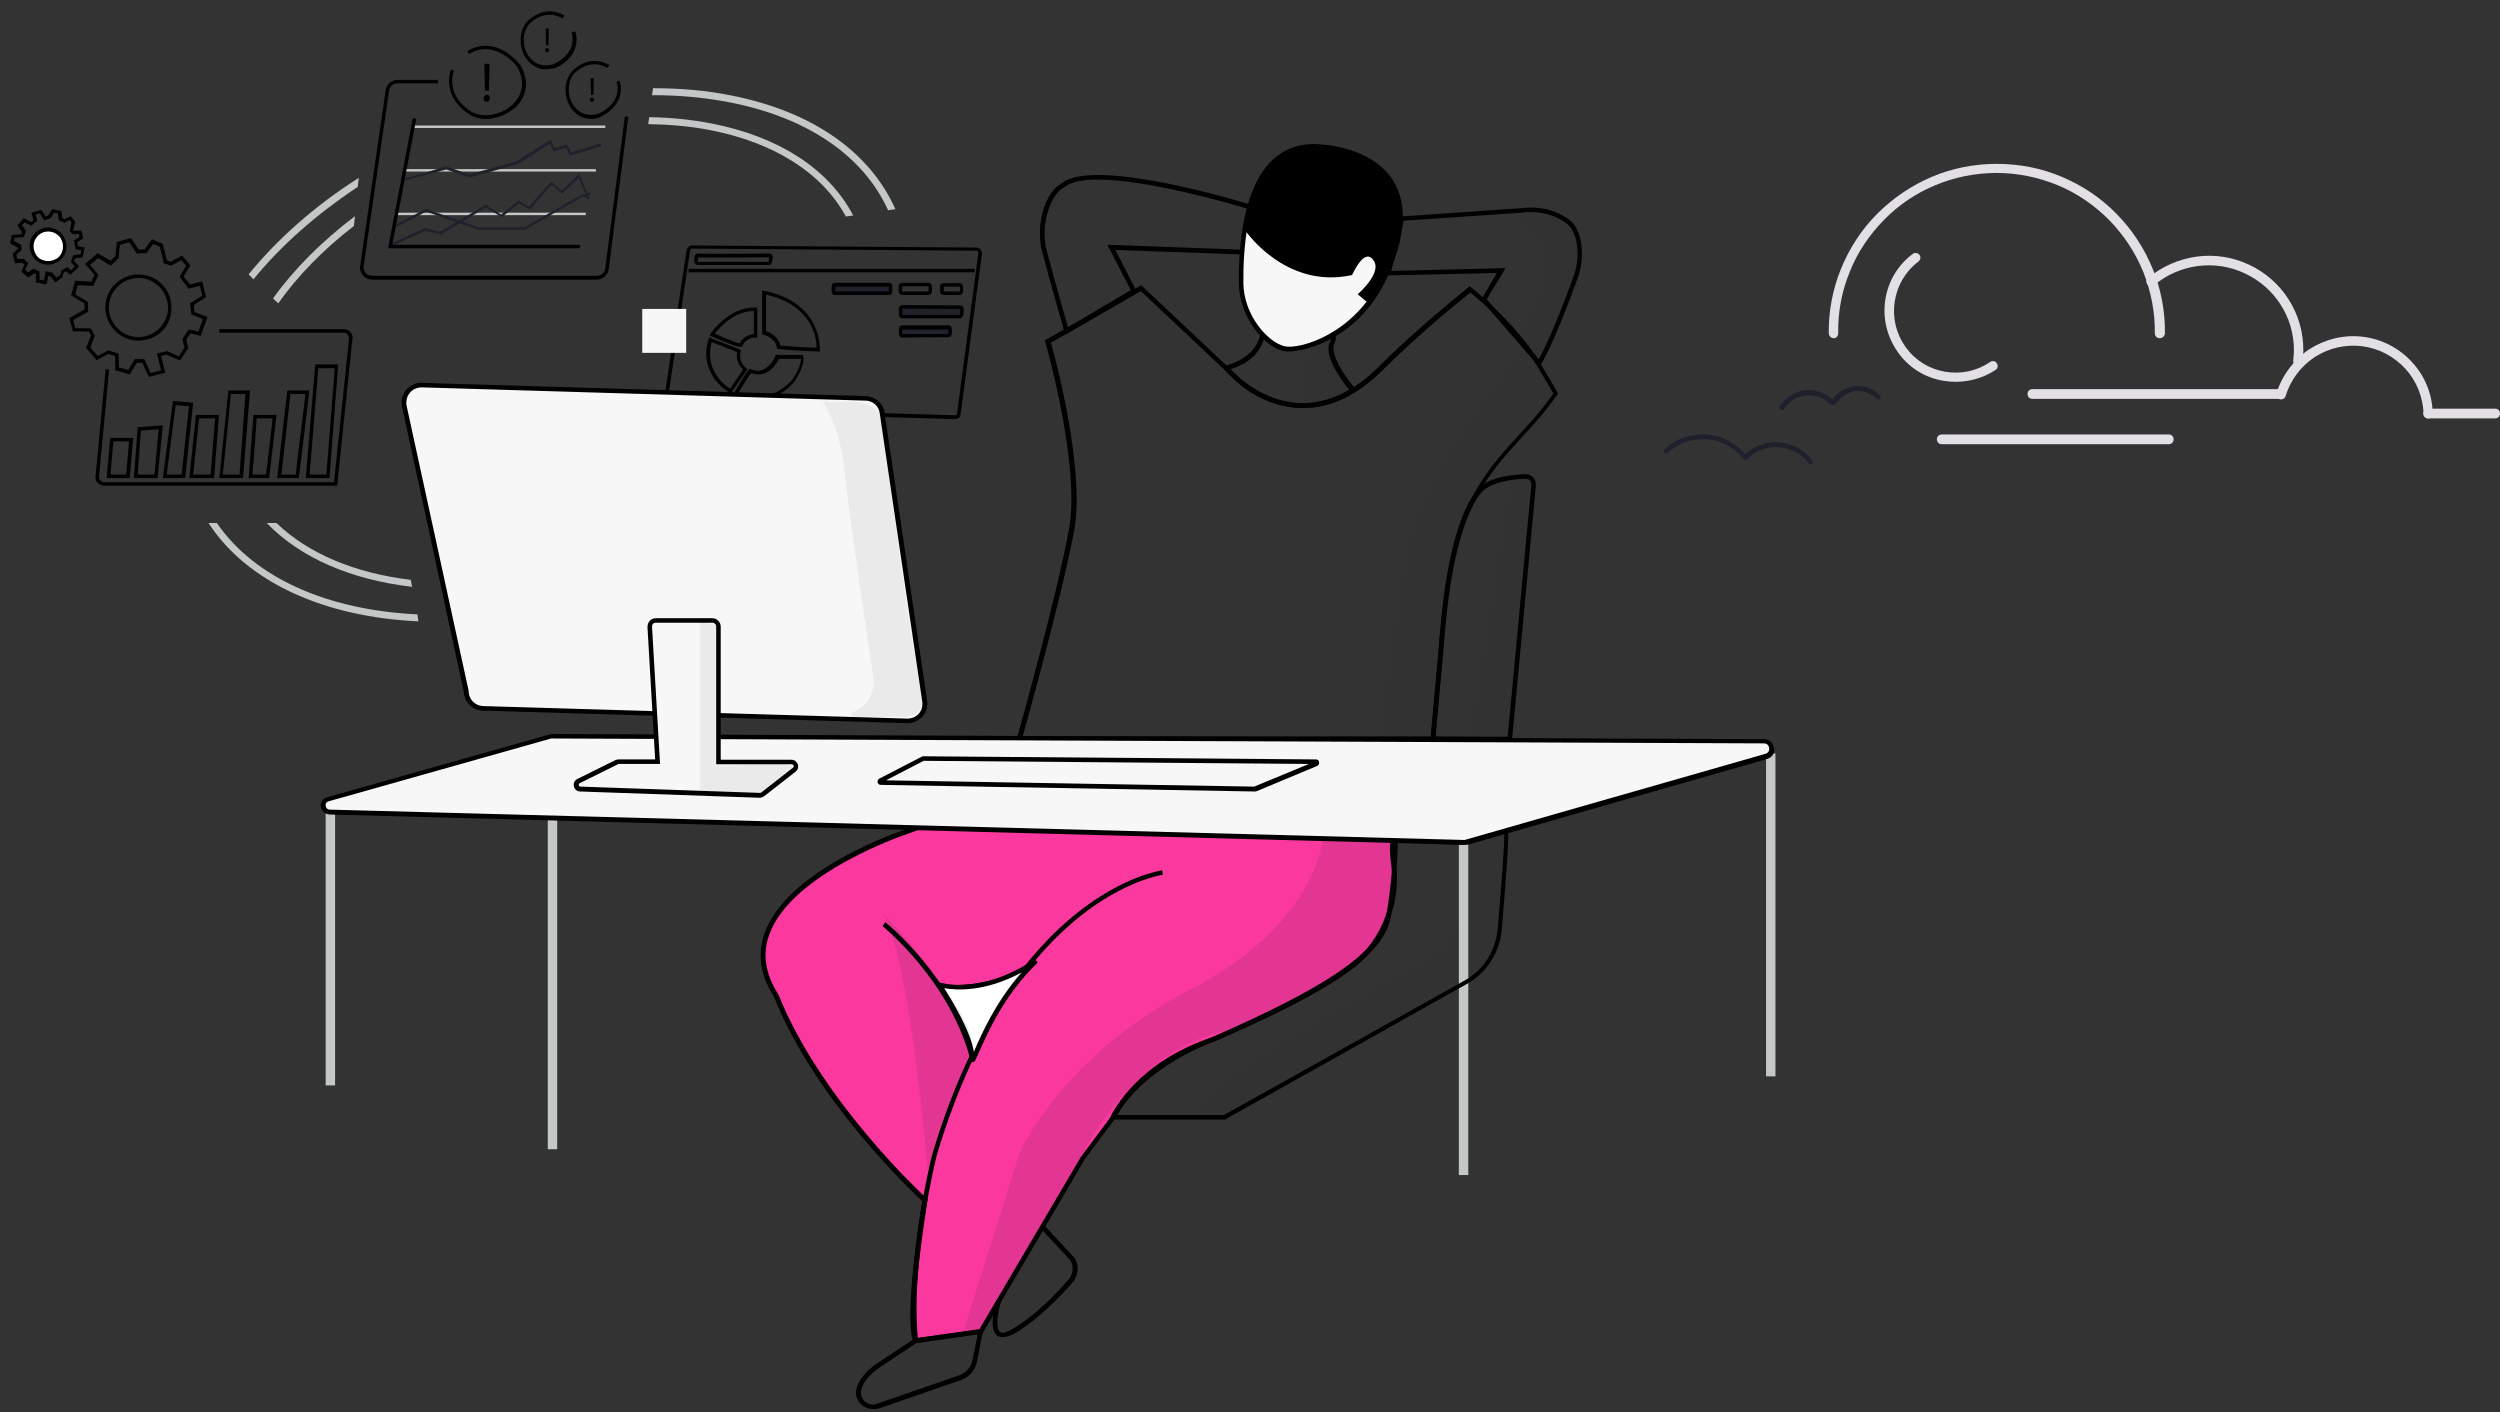 <?xml version="1.0" encoding="utf-8"?>
<!-- Generator: Adobe Illustrator 26.2.1, SVG Export Plug-In . SVG Version: 6.00 Build 0)  -->
<svg version="1.1" id="a" xmlns="http://www.w3.org/2000/svg" xmlns:xlink="http://www.w3.org/1999/xlink" x="0px" y="0px"
	 viewBox="0 0 717 405" style="enable-background:new 0 0 717 405;" xml:space="preserve">
<rect x="0" y="0" width="717" height="405" fill="#333333" stroke="none"/>
<style type="text/css">
	.st0{fill:#FA389E;}
	.st1{fill:#FFFFFF;}
	.st2{fill:#1F212B;}
	.st3{fill:none;}
	.st4{fill:#F7F7F7;}
	.st5{opacity:6.000000e-02;}
	.st6{fill:#C4C7C7;}
	.st7{opacity:0.11;}
	.st8{clip-path:url(#SVGID_00000104687764971926275290000015598506356353739910_);}
	.st9{fill:#1E202C;}
	.st10{fill:#E2E0E5;}
</style>
<g>
	<path class="st0" d="M260.1,238.5c0,0-56,18.3-37.7,46.9c12.5,31.5,42.8,58.9,42.8,58.9s-5.5,32.6-2.7,40.3l18.7-2.6l29.2-49.7
		l8.9-11.8c0,0,6.1-14.8,28.9-22.4c31-13.7,47.9-23.7,49.9-35.3s2-21.8,2-21.8L268,235.6L260.1,238.5L260.1,238.5z"/>
	<path d="M262.1,385.3l-0.2-0.5c-2.7-7.4,2-36.5,2.6-40.3c-3.1-2.9-30.9-29.2-42.6-58.8c-3.9-6-4.7-12.1-2.6-18.1
		c6.6-18.4,39.1-29.3,40.7-29.8l8-2.9h0.1l132.8,5.4v0.6c0,0.1,0,10.4-2,21.9c-2.1,12.3-20.1,22.4-50.3,35.8
		c-22.3,7.4-28.5,21.9-28.6,22l-0.1,0.1l-8.8,11.8l-29.3,49.9L262.1,385.3L262.1,385.3z M268.1,236.3l-7.7,2.8
		c-0.3,0.1-33.5,11.2-39.8,29c-2,5.5-1.1,11.2,2.5,16.9l0.1,0.1c12.3,30.9,42.3,58.4,42.6,58.6l0.3,0.2l-0.1,0.4
		c0,0.3-5.2,31.2-2.9,39.4l17.8-2.5l29.1-49.4l8.8-11.8c0.6-1.3,7.1-15.3,29.3-22.7c29-12.9,47.4-23.2,49.5-34.8
		c1.7-9.8,2-18.6,2-21L268.1,236.3L268.1,236.3z"/>
</g>
<g>
	<path d="M96.7,139.3H29.9c-0.7,0-1.4-0.3-1.9-0.8c-0.5-0.5-0.7-1.2-0.6-1.9l2.9-30.7l1,0.1l-2.9,30.7c0,0.4,0.1,0.8,0.4,1.1
		s0.7,0.5,1.1,0.5h65.9l4.3-41.2c0-0.4-0.1-0.8-0.4-1.2c-0.3-0.3-0.7-0.5-1.1-0.5H62.9v-1h35.7c0.7,0,1.4,0.3,1.9,0.8
		s0.7,1.2,0.6,1.9L96.7,139.3L96.7,139.3z"/>
	<path d="M37.2,137.1h-6.6l1-11.5h6.6L37.2,137.1z M31.7,136.1h4.5l0.8-9.5h-4.5L31.7,136.1z"/>
	<path d="M45.2,137.1h-6.8l1.1-14.6l7.2-0.5L45.2,137.1z M39.5,136.1h4.8l1.2-13l-5.1,0.4L39.5,136.1L39.5,136.1z"/>
	<path d="M53.1,137.1h-6.4l2.9-22.1l5.8,0.5L53.1,137.1L53.1,137.1z M47.8,136.1h4.3l2.1-19.6l-3.8-0.3L47.8,136.1L47.8,136.1z"/>
	<path d="M61.4,137.1h-7.1l1.9-18.1h6.6C62.8,119,61.4,137.1,61.4,137.1z M55.4,136.1h5l1.3-16.1h-4.6L55.4,136.1L55.4,136.1z"/>
	<path d="M69.7,137.1h-6.8l2.6-25.1h6.2L69.7,137.1z M63.9,136.1h4.8l1.7-23.1h-4.2C66.3,113,63.9,136.1,63.9,136.1z"/>
	<path d="M77.2,137.1h-5.9l1.4-18.1h6.6L77.2,137.1z M72.4,136.1h3.9l1.9-16.1h-4.6C73.7,120,72.4,136.1,72.4,136.1z"/>
	<path d="M85.7,137.1h-6.2l2.9-25.1h6.3C88.8,112,85.7,137.1,85.7,137.1z M80.7,136.1h4.1l2.8-23.1h-4.3L80.7,136.1z"/>
	<path d="M94.5,137.1h-6.8l2.7-32.6H97C97,104.5,94.5,137.1,94.5,137.1z M88.8,136.1h4.8l2.4-30.5h-4.7L88.8,136.1z"/>
	<g>
		<path d="M42.7,108.1l-1.9-4.1l-1.6,0.1l-2,3.3l-4.1-1.2l-0.1-4.1l-1.9-0.6l-3.4,1.8l-3-3.5l1.4-3.6l-0.6-1.1l-4.6-0.1l-1-3.8
			l4.4-2.5l-0.1-1.7l-3.8-2.3l1.2-4.2l4.6,0.3l0.9-2l-2.7-3.1l3.6-3.1l3.7,2.2l1.4-1.4l0.4-4l4.1-1.1l2.2,3.3l1.7-0.1l2.1-2.9
			l3.1,1.4l1.2,4.7l1,0.4l3.3-1.8l2.4,2.8l-1.9,3.2l1.8,2.3l3.5-0.9l1.1,4.5l-3.5,2.3l0.2,2l3.7,1.4l-1.9,5.4l-3-0.7l-1.2,1.8
			l0.6,2.4l-2.4,3.6l-3.9-1.7l-1.5,0.4l1.2,4.8L42.7,108.1L42.7,108.1z M41.4,103l1.8,4l3-0.8l-1.2-4.8l2.9-0.7l3.4,1.5l1.6-2.5
			l-0.6-2.4l1.8-2.8l2.8,0.6l1.3-3.6l-3.3-1.3L54.5,87l3.5-2.2L57.3,82l-3.2,0.8l-2.6-3.4l1.9-3.2L52,74.6l-3,1.6l-2-0.7l-1.2-4.8
			L43.9,70L42,72.6l-2.8,0.1l-2.1-3.2l-2.7,0.7L34,74l-2.2,2.2L28.1,74l-2.3,2l2.4,2.8L26.8,82l-4.5-0.2l-0.7,2.6l3.6,2.2l0.1,2.8
			L21,91.8l0.6,2.3l4.5,0.1l1.1,2.1l-1.3,3.4l2.1,2.4l3-1.6l3,0.9l0.1,4l2.7,0.7l1.8-3.1L41.4,103L41.4,103z"/>
		<path d="M39.7,97.7c-4.2,0-8.1-2.9-9.2-7.2l0,0c-1.3-5.1,1.8-10.2,6.9-11.5c5.1-1.3,10.2,1.8,11.5,6.9c0.6,2.5,0.2,5-1,7.2
			s-3.4,3.7-5.8,4.3C41.2,97.6,40.4,97.7,39.7,97.7L39.7,97.7z M31.5,90.3c1.2,4.5,5.8,7.3,10.3,6.1c2.2-0.6,4-1.9,5.2-3.9
			c1.2-1.9,1.5-4.2,0.9-6.4c-1.2-4.5-5.8-7.3-10.3-6.1C33.1,81.2,30.3,85.8,31.5,90.3C31.5,90.3,31.5,90.3,31.5,90.3z"/>
	</g>
	<g>
		<path d="M13.3,81.6l-3-0.6l0-2.4l-0.5-0.2l-1.7,1.2l-2-1.7l0.9-2l-0.6-0.5l-2.1,0.1l-0.7-2.7l1.5-1.4l0-0.4l-2.2-1.2l0.5-2.4
			l2.7-0.2l0.2-0.6l-1.3-2l1.8-2L9,63.7l0.6-0.5L9,61l2.9-0.8l1.2,1.9l0.7-0.3L15,60l2.6,0.5l0.3,2.1l0.6,0.3l1.7-0.9l1.4,1.6L21,66
			l0.2,0.2l2.1-0.1l0.6,2.2l-1.7,1.1l0.2,1.2l1.9,0.4l-0.6,2.8l-2.2,0.3l-0.3,0.7l1.5,1.6l-2.5,2.4l-1.3-1l-0.7,0.4l-0.3,1.3
			L15.9,81l-1.5-1.8l-0.5-0.1L13.3,81.6L13.3,81.6z M11.4,80.2l1.2,0.2l0.5-2.6l1.9,0.4l1.2,1.4l1.1-0.7l0.3-1.3l1.7-1l1.1,0.9
			l1.1-1.1l-1.2-1.3l0.7-1.9l2.1-0.3l0.2-1.1l-1.6-0.3L21.2,69l1.6-1.1l-0.2-0.8l-1.7,0.1l-0.9-0.9l0.5-2.6l-0.5-0.6l-1.5,0.8
			l-1.6-0.7l-0.3-2l-1.1-0.2l-1,1.6l-1.8,0.6l-1.3-2l-1.2,0.3l0.5,1.8l-1.7,1.4L7,63.8l-0.7,0.8l1.2,1.8L6.8,68l-2.6,0.2L4,69.1
			l2.1,1.1l0.1,1.5L4.7,73l0.3,1.3l1.7-0.1l1.4,1.3l-0.9,1.9l0.8,0.7l1.6-1l1.7,0.7L11.4,80.2L11.4,80.2z"/>
		<g>
			<circle class="st1" cx="13.8" cy="70.6" r="4.8"/>
			<path d="M13.8,75.9c-0.4,0-0.7,0-1.1-0.1c-1.4-0.3-2.6-1.1-3.3-2.3c-0.8-1.2-1.1-2.6-0.8-4c0.3-1.4,1.1-2.6,2.3-3.3
				c1.2-0.8,2.6-1.1,4-0.8c1.4,0.3,2.6,1.1,3.3,2.3s1,2.6,0.8,4c-0.3,1.4-1.1,2.6-2.3,3.3C15.8,75.6,14.8,75.9,13.8,75.9z
				 M13.8,66.4c-0.8,0-1.6,0.2-2.3,0.7c-0.9,0.6-1.6,1.6-1.8,2.7l0,0c-0.2,1.1,0,2.2,0.6,3.2s1.6,1.6,2.7,1.8c1.1,0.2,2.2,0,3.2-0.6
				c1-0.6,1.6-1.6,1.8-2.7c0.2-1.1,0-2.2-0.6-3.2c-0.6-0.9-1.6-1.6-2.7-1.8C14.3,66.4,14.1,66.4,13.8,66.4L13.8,66.4z"/>
		</g>
	</g>
</g>
<g>
	<path d="M274,120.2C274,120.2,273.9,120.2,274,120.2l-78-2.3c0,0-4.8-0.4-5.6-1.2c-0.2-0.2-0.2-0.4-0.2-0.5l6.7-44.3
		c0.1-0.8,0.8-1.5,1.6-1.5l81.5,0.6c0.5,0,0.9,0.2,1.2,0.6s0.5,0.8,0.4,1.3l0,0l-6.1,45.9C275.5,119.6,274.8,120.2,274,120.2
		L274,120.2z M191.3,116c0.8,0.4,3.9,0.8,4.7,0.8l77.9,2.3c0.3,0,0.6-0.2,0.6-0.6l6.1-45.9c0-0.2,0-0.4-0.1-0.5s-0.3-0.2-0.5-0.2
		l-81.5-0.6l0,0c-0.3,0-0.6,0.3-0.6,0.6L191.3,116L191.3,116z"/>
	<rect x="197.5" y="77.1" width="82" height="1"/>
	<path d="M220.4,76h-20.2c-0.3,0-0.6-0.1-0.8-0.4c-0.2-0.2-0.3-0.6-0.3-0.9l0.1-1.1c0.1-0.6,0.6-1,1.2-0.9c3.1,0.2,18,0,20.2,0
		c0.3,0,0.6,0.1,0.8,0.4c0.2,0.2,0.3,0.6,0.2,0.8l-0.2,1.3C221.3,75.7,220.9,76,220.4,76L220.4,76z M200.3,73.8
		C200.3,73.8,200.2,73.8,200.3,73.8L200.3,73.8l-0.2,1.2l0.1,0.1h20.2l0.2-1.3C218.4,73.8,203.4,74,200.3,73.8L200.3,73.8
		L200.3,73.8z"/>
	<g>
		<path class="st2" d="M239.6,81.7h15.4c0.3,0,0.5,0.2,0.5,0.5v1.5c0,0.3-0.2,0.5-0.5,0.5h-15.4c-0.3,0-0.5-0.2-0.5-0.5v-1.5
			C239.1,81.9,239.3,81.7,239.6,81.7z"/>
		<path d="M254.9,84.6h-15.4c-0.6,0-1-0.4-1-1v-1.5c0-0.6,0.4-1,1-1h15.4c0.6,0,1,0.4,1,1v1.5C255.9,84.2,255.5,84.6,254.9,84.6z
			 M239.6,82.2v1.4l15.3,0l0-1.4L239.6,82.2L239.6,82.2z"/>
	</g>
	<path d="M266.2,84.6h-7.4c-0.6,0-1.1-0.5-1.1-1.1v-1.3c0-0.6,0.5-1.1,1.1-1.1h7.4c0.6,0,1.1,0.5,1.1,1.1v1.3
		C267.3,84.1,266.8,84.6,266.2,84.6z M258.8,82.2C258.8,82.2,258.8,82.2,258.8,82.2l-0.1,1.3c0,0,0,0.1,0.1,0.1h7.4
		c0,0,0.1,0,0.1-0.1v-1.3c0,0,0-0.1-0.1-0.1H258.8z"/>
	<path d="M275.2,84.6h-4.6c-0.5,0-1-0.4-1-1v-1.4c0-0.6,0.5-1,1-1h4.6c0.5,0,1,0.4,1,1v1.4C276.2,84.1,275.8,84.6,275.2,84.6z
		 M270.7,82.2v1.4l4.6,0l0-1.4L270.7,82.2L270.7,82.2z"/>
	<g>
		<path class="st2" d="M258.3,88.5v1.8c0,0.3,0.2,0.5,0.5,0.5h16.4c0.3,0,0.6-0.2,0.6-0.6l0.1-1.6c0-0.3-0.2-0.5-0.5-0.5L258.8,88
			C258.5,88,258.3,88.2,258.3,88.5L258.3,88.5z"/>
		<path d="M275.2,91.3h-16.4c-0.6,0-1-0.5-1-1v-1.8c0-0.3,0.1-0.5,0.3-0.7s0.4-0.3,0.7-0.3l16.6,0.1c0.3,0,0.5,0.1,0.7,0.3
			s0.3,0.5,0.3,0.8l-0.1,1.6C276.2,90.8,275.7,91.3,275.2,91.3L275.2,91.3z M258.8,88.5L258.8,88.5v1.8h16.4c0,0,0.1,0,0.1-0.1
			l0.1-1.6L258.8,88.5L258.8,88.5z"/>
	</g>
	<g>
		<path class="st2" d="M258.3,94.5v1.3c0,0.3,0.2,0.5,0.5,0.5l13.2,0c0.3,0,0.5-0.2,0.5-0.5v-1.3c0-0.3-0.2-0.5-0.5-0.5h-13.2
			C258.5,93.9,258.3,94.2,258.3,94.5L258.3,94.5z"/>
		<path d="M258.8,96.8c-0.6,0-1-0.5-1-1.1v-1.3c0-0.3,0.1-0.6,0.3-0.8c0.2-0.2,0.5-0.3,0.8-0.3H272c0.6,0,1,0.5,1,1v1.3
			c0,0.3-0.1,0.6-0.3,0.8s-0.5,0.3-0.8,0.3L258.8,96.8z M258.8,94.5L258.8,94.5l0,1.3H272l0-1.3L258.8,94.5z"/>
	</g>
	<path d="M212.3,99.5c-0.6,0-2.5-0.5-8.3-3.1l-0.5-0.2l0.3-0.5c0.2-0.3,5.2-7.7,12.9-7.5l0.5,0v8.6l-0.5,0c-0.1,0-2.6-0.1-3.7,2.3
		c0,0.1-0.1,0.3-0.2,0.3C212.6,99.4,212.6,99.5,212.3,99.5z M205,95.7c3,1.3,6.2,2.6,7.1,2.8c1.1-2.1,3.1-2.6,4.1-2.7v-6.6
		C210.4,89.2,206.2,94.1,205,95.7L205,95.7z"/>
	<path d="M216.7,114.8c-3.5,0-5.9-1.2-6-1.3l-0.5-0.2l0.3-0.5c0.3-0.6,3.3-5.8,4.3-6.8l0.2-0.2l0.3,0.1c1.3,0.5,2.5,0.6,3.6,0.1
		c2.3-1,3.5-3.8,3.5-3.9l0.1-0.3h7.8l0.1,0.4c0,0.1,0.7,2.5-2.7,7.4l-0.1,0.1C224,113.8,219.9,114.8,216.7,114.8L216.7,114.8z
		 M211.7,112.9c1.9,0.8,8.9,3,15.4-3.8c2.3-3.3,2.6-5.4,2.6-6.2h-6.3c-0.4,0.8-1.7,3.2-3.9,4.1c-1.3,0.5-2.6,0.5-4,0
		C214.5,108.1,212.6,111.2,211.7,112.9L211.7,112.9z"/>
	<path d="M209.6,112.8l-0.4-0.2c-0.1-0.1-9.1-5.1-6-15.3l0.2-0.5l0.5,0.2c3.8,1.5,8.2,3.2,8.2,3.2l0.4,0.2l-0.1,0.5
		c0,0.1-0.8,2.7,1.6,4.7l0.4,0.3L209.6,112.8L209.6,112.8z M204.1,98.1c-2.1,8,3.6,12.3,5.3,13.4l3.7-5.5c-2-1.9-1.9-4.1-1.7-5
		C210.2,100.5,207,99.2,204.1,98.1L204.1,98.1z"/>
	<path d="M235.2,100.8l-0.5,0c-0.1,0-7-0.2-11.4-0.7l-0.4,0l-0.1-0.4c-0.4-2.9-3.8-3.7-3.8-3.7l-0.4-0.1V83.3l0.6,0.1
		c16.7,3.4,15.9,16.7,15.9,16.9L235.2,100.8L235.2,100.8z M223.8,99.1c3.6,0.4,8.8,0.6,10.4,0.6c0-2.3-0.9-12.1-14.5-15.2V95
		C220.7,95.3,223.2,96.4,223.8,99.1L223.8,99.1z"/>
	<path class="st3" d="M228,103.4c0,0-1.1,6.5-7.6,8.2"/>
	<path class="st3" d="M218.7,112c0,0-3.4,0-4-0.6"/>
	<path class="st3" d="M208,94.4c0,0,1.4-2,3.2-2.3"/>
	<path class="st3" d="M212.2,91.2c0.2,0.2,2.6-1,3.1-0.8"/>
</g>
<path class="st4" d="M237.5,113.9c0,0,5.1,6.9,6.5,20.4s8.4,60.3,8.4,60.3s1.5,7.4-5.2,10.5s10.9,1.6,10.9,1.6s9.7,2.3,6.6-9.3
	s-11.1-77-11.1-77s0.8-6.6-10.5-6.5S237.5,113.9,237.5,113.9L237.5,113.9z"/>
<g class="st5">
	<path class="st2" d="M438.4,98.4c0,0-28.2,32.4-33.2,53.5c-6.1,25.8-9.5,59.6-9.5,59.6l16.9-1.4c0,0-1.9-55.1,15.8-76.2l17.7-21.1
		L438.4,98.4L438.4,98.4z"/>
</g>
<path d="M411.6,212.5H291.5l0.2-0.9c0.1-0.4,11.3-40,14.9-59.9c3.3-18.3-6.7-53.2-6.8-53.6l-0.1-0.5l27.6-15.8l27.5,25.9
	c0.1,0.1,7.7,7.8,18.7,7.9c0,0,0.1,0,0.1,0c7.5,0,14.9-3.5,21.9-10.5c11.9-11.9,25.5-22.5,25.6-22.7l0.4-0.3l0.4,0.3
	c0.1,0.1,12.5,9.8,19.8,21.7c3.3,5.4,4.9,8.4,4.9,8.4l0.2,0.4l-0.2,0.3c-3.4,4.9-6.9,8.7-10.3,12.4c-10.8,11.8-20.1,22-22.5,60.7
	L411.6,212.5L411.6,212.5z M293.3,211.2h117.1l2.3-24.8c2.4-39.1,11.8-49.5,22.8-61.5c3.3-3.6,6.7-7.3,10-12c-0.5-0.9-2.1-3.7-4.7-8
	c-6.4-10.5-16.9-19.2-19.1-21c-2.4,1.9-14.4,11.5-25.1,22.2c-7.2,7.2-14.9,10.9-22.8,10.9c-0.1,0-0.1,0-0.2,0
	c-11.5-0.1-19.3-7.9-19.6-8.3l-26.8-25.2l-25.8,14.8c1.3,4.6,9.8,36.1,6.7,53.7C304.7,170.3,295,205.2,293.3,211.2L293.3,211.2z"/>
<path d="M305.5,96l-0.2-0.8c0-0.1-3.5-12-6.7-24.1c-1.7-10.1,3-16.7,4.9-17.9c0.4-0.2,0.8-0.5,1.2-0.8c9.8-7.3,52.5,5.8,54.3,6.4
	l0.6,0.2L357,73l-37.1-1.3l6.2,12.1L305.5,96L305.5,96z M314.9,51.5c-4.1,0-7.5,0.6-9.4,2c-0.5,0.3-0.9,0.6-1.3,0.9
	c-1.4,0.9-5.8,7-4.3,16.4c2.7,10.2,5.6,20.2,6.4,23.1l18-10.7l-6.7-13l38.2,1.4l2.1-11.7C353.9,58.7,329.5,51.5,314.9,51.5
	L314.9,51.5z"/>
<g class="st5">
	<path class="st2" d="M433.3,137.2L422,208.5c0,0,2.9,56.6-8.7,64c-11.5,7.5-70.2,37.6-72.1,48c5,0.8,13.3-1.9,13.3-1.9l65.9-36.8
		c0,0,11.1-4.6,10.5-23.9c-0.6-26.8,9-120.7,9-120.7L433.3,137.2L433.3,137.2z"/>
</g>
<path d="M441.5,105.3L424.8,86l4.5-7.7l-32.1,0.7l4.4-16.9l34.7-2.4c2.2-0.3,4.3-0.2,6.2,0.1c2.8,0.5,5.3,1.6,7.5,3.2
	c3.7,2.6,4.8,10.3,2.5,16.7c-7.5,20.6-10.5,24.7-10.6,24.8L441.5,105.3L441.5,105.3z M426.4,85.8l14.9,17.2c1.1-1.9,4.2-7.9,10-23.7
	c2.1-5.8,1.2-12.9-2-15.2c-2-1.5-4.4-2.5-7-3c-1.8-0.3-3.8-0.4-5.9-0.1l-33.8,2.3L399,77.7l32.8-0.8L426.4,85.8L426.4,85.8z"/>
<path d="M373.6,117c-6.6,0-14.7-2.5-22.4-10.9l-0.2-0.3l0.1-0.4c0.1-0.4,0.4-0.5,1-0.7c5.5-1.7,8.8-4.9,9.5-9.5l0.2-1.3l0.9,0.9
	c0.3,0.3,7.2,6.8,19.4,0.5l0.4-0.2l0.3,0.2c0.5,0.3,0.3,1.6,0.3,2.1c0,0.2-0.1,0.4-0.2,0.6c-0.5,1.1-1.9,3.9,5.5,13.2
	c0.2,0.2,0.3,0.6-0.3,1.2C386.4,114.1,380.8,117,373.6,117L373.6,117z M352.9,105.9c6.2,6.5,13.2,9.8,20.6,9.8
	c6.9,0,12-2.9,13.4-3.9c-7.5-9.6-6-12.8-5.3-14.1c0-0.1,0.1-0.2,0.1-0.2c0-0.1,0-0.2,0-0.3c-10,4.8-16.8,1.2-19.1-0.5
	C361.6,101,358.3,104.2,352.9,105.9L352.9,105.9z"/>
<g>
	<path class="st4" d="M376.7,42c0,0,37.6,0,20.2,37.6c-8.1,17.6-24.8,21.4-28.7,20.5c-5.4-1.3-12.2-9.6-12.3-18.8
		C355.8,66.9,358.2,42,376.7,42z"/>
	<path d="M369.5,100.8c-0.6,0-1.1-0.1-1.4-0.1c-5.9-1.4-12.7-10.2-12.8-19.4c-0.1-11.6,1.4-27.1,9.2-35c3.3-3.3,7.4-5,12.3-5
		c0.6,0,16.1,0.1,22.7,10.4c4.3,6.8,3.7,16.2-1.8,28.2C389.8,96.7,375,100.8,369.5,100.8L369.5,100.8z M376.7,42.6
		c-4.5,0-8.3,1.5-11.3,4.6c-7.9,8-8.9,24.8-8.8,34c0.1,9.3,7.1,17,11.8,18.1c4,1,20.1-3.2,28-20.1c5.3-11.5,5.9-20.5,1.9-26.9
		C392.1,42.8,376.9,42.6,376.7,42.6L376.7,42.6L376.7,42.6z"/>
</g>
<rect x="93.4" y="231.1" class="st6" width="2.7" height="80.2"/>
<rect x="157.1" y="231" class="st6" width="2.7" height="98.6"/>
<rect x="418.4" y="241.3" class="st6" width="2.7" height="95.7"/>
<rect x="506.5" y="216.1" class="st6" width="2.7" height="92.6"/>
<path d="M433.6,212.7l-23.4-0.1l2.1-23.1c0.1-1,0.2-2.2,0.3-3.6c0.9-11,2.7-33.9,10.6-44.9c2.9-4.1,10.2-4.9,14.3-5
	c0.9,0,1.6,0.3,2.2,0.9s0.8,1.4,0.8,2.2L433.6,212.7L433.6,212.7z M411.7,211.2l20.7,0.1l6.8-72.3c0-0.4-0.1-0.9-0.4-1.2
	c-0.3-0.3-0.7-0.5-1.2-0.5c-3.1,0.1-10.5,0.7-13.2,4.5c-7.7,10.7-9.5,33.4-10.4,44.2c-0.1,1.4-0.2,2.6-0.3,3.6L411.7,211.2
	L411.7,211.2z"/>
<path d="M351.3,321.1h-33.1l0.4-1c0.2-0.5,5.8-12.7,26-21.3c11.4-4.9,28.7-12.3,41.1-20.9c9.7-6.7,14.8-18.2,13.3-29.9
	c-0.7-5.5-0.3-6.8,0.2-7.4c0.2-0.2,0.5-0.4,0.8-0.4l19.6,0.7l12.8-3.6l0.1,0.7c0.3,1.5-0.3,11.2-1.8,28.7c-0.6,6.5-4.3,12.3-10,15.5
	L351.3,321.1L351.3,321.1z M320.4,319.8H351l69.1-38.6c5.3-3,8.8-8.4,9.4-14.5c1.3-14.9,2-24.7,1.9-27.6l-11.5,3.2l-19.6-0.7
	c-0.1,0.3-0.4,1.5,0.1,6.2c1.5,12.2-3.8,24.1-13.9,31.1c-12.5,8.7-29.8,16.1-41.3,21C328.6,307.2,322.1,316.7,320.4,319.8
	L320.4,319.8z"/>
<path d="M261.9,384.6c-2.3-22.7,5.4-53.4,5.5-53.6c11.6-39,28.9-59.1,41.3-69c13.5-10.8,24.2-12.3,24.6-12.4l0.2,1.3
	c-0.1,0-10.8,1.5-24,12.1c-12.2,9.8-29.3,29.6-40.8,68.2c-0.1,0.3-7.7,30.7-5.4,53.2L261.9,384.6z"/>
<path d="M278.2,303.5c-6-22.5-24.9-37.7-25.1-37.9l0.8-1.1c0.2,0.1,19.5,15.6,25.6,38.6L278.2,303.5z"/>
<g>
	<path d="M387.6,78.7c0,0,3.4-8.1,6.4-4.4s-4.2,10.1-4.2,10.1l3.1,2.6c0,0,16.7-26.3,3-38.5c-7.1-6.3-19.8-8.7-28.4-3.4
		s-10.2,21-10.2,21S368.6,82.8,387.6,78.7L387.6,78.7z"/>
	<path d="M393,87.4l-3.6-3l0.2-0.2c0.1-0.1,7.1-6.2,4.2-9.7c-0.5-0.7-1.1-1-1.7-0.9c-2.2,0.3-4.2,5.2-4.3,5.2l0,0.1l-0.1,0
		c-18.9,4.1-30.3-12.5-30.4-12.6l0-0.1v-0.1c0-0.2,1.5-15.8,10.3-21.2c9.1-5.6,21.9-2.6,28.6,3.4c13.7,12.2-2.8,38.5-3,38.8
		L393,87.4L393,87.4z M390.2,84.4l2.7,2.3c1.6-2.7,15.5-26.6,2.9-37.9c-6.6-5.9-19.2-8.8-28-3.4c-8.2,5.1-9.9,19.4-10,20.7
		c0.8,1.2,11.9,16.1,29.7,12.4c0.4-0.8,2.3-5.1,4.6-5.4c0.8-0.1,1.5,0.2,2.2,1.1C397.1,77.7,391.4,83.2,390.2,84.4L390.2,84.4z"/>
</g>
<g>
	<path class="st4" d="M116,116.4l17.7,81.8l0,0c0,2.7,2.1,4.9,4.8,4.9l121.6,3.6c3.1,0.1,5.5-2.6,5-5.7l-12.2-82.7
		c-0.4-2.4-2.4-4.2-4.8-4.2l-127.2-3.8C117.7,110.3,115.3,113.3,116,116.4L116,116.4z"/>
	<path d="M260.3,207.4c-0.1,0-0.1,0-0.2,0l-121.6-3.6c-3-0.1-5.4-2.5-5.5-5.5l-17.7-81.7c-0.4-1.7,0.1-3.4,1.2-4.8
		c1.1-1.3,2.7-2.1,4.5-2l127.3,3.8c2.7,0.1,5,2.1,5.4,4.8l12.2,82.6c0.2,1.6-0.2,3.3-1.4,4.6C263.4,206.7,261.9,207.4,260.3,207.4
		L260.3,207.4z M116.6,116.3l17.8,81.8v0.1c0,2.3,1.8,4.2,4.1,4.3l121.7,3.6c1.3,0,2.5-0.5,3.3-1.4c0.8-0.9,1.2-2.2,1-3.5
		l-12.2-82.7c-0.3-2.1-2-3.6-4.1-3.6l-127.2-3.8c-1.3,0-2.6,0.5-3.4,1.5C116.7,113.6,116.4,115,116.6,116.3L116.6,116.3L116.6,116.3
		z"/>
</g>
<g>
	<path class="st4" d="M94.2,229.1l63.8-18c0.2,0,0.3-0.1,0.5-0.1l347.4,1.5c2.6,0,3.1,3.6,0.6,4.3l-85.9,24.6
		c-0.2,0.1-0.5,0.1-0.7,0.1l-325.3-8.7C92.3,232.8,92,229.6,94.2,229.1L94.2,229.1z"/>
	<path d="M419.9,242.3c0,0-0.1,0-0.1,0l-325.3-8.7c-1.3-0.1-2.3-1-2.5-2.3c-0.1-1.3,0.7-2.4,2-2.7l63.8-18c0.2-0.1,0.5-0.1,0.7-0.1
		l347.4,1.5c1.5,0,2.6,1,2.9,2.5s-0.6,2.8-2.1,3.2l-85.9,24.6C420.4,242.2,420.1,242.3,419.9,242.3L419.9,242.3z M158.4,211.8
		c-0.1,0-0.2,0-0.3,0l-63.8,18c-0.8,0.2-1,0.8-0.9,1.3s0.4,1.1,1.2,1.1l325.3,8.7c0.2,0,0.3,0,0.5-0.1l85.9-24.6
		c1-0.3,1.2-1.1,1.1-1.7s-0.5-1.3-1.5-1.3L158.4,211.8L158.4,211.8L158.4,211.8z"/>
</g>
<g>
	<path class="st4" d="M206,179.7v38.8h21c1.2,0,1.7,1.5,0.8,2.2l-9.1,7.1c-0.2,0.2-0.5,0.3-0.8,0.3l-51.4-1.8
		c-1.3-0.1-1.6-1.8-0.5-2.3l10.9-5.4c0.2-0.1,0.4-0.1,0.5-0.1h11.3l-2.3-38.7c-0.1-1,0.7-1.8,1.7-1.8h16.2
		C205.3,177.9,206,178.7,206,179.7L206,179.7z"/>
	<path d="M217.9,228.8C217.9,228.8,217.9,228.8,217.9,228.8l-51.5-1.8c-0.9,0-1.6-0.6-1.8-1.5s0.2-1.7,1-2.1l10.9-5.4
		c0.3-0.1,0.6-0.2,0.8-0.2h10.6l-2.2-37.9c0-0.7,0.2-1.3,0.6-1.8c0.4-0.5,1.1-0.8,1.8-0.8h16.2c1.3,0,2.4,1.1,2.4,2.4v38.2H227
		c0.8,0,1.5,0.5,1.8,1.3c0.3,0.8,0,1.6-0.6,2.1l-9.1,7.1C218.7,228.6,218.3,228.8,217.9,228.8L217.9,228.8z M177.4,219.1
		c-0.1,0-0.2,0-0.2,0.1l-10.9,5.4c-0.4,0.2-0.3,0.5-0.3,0.6s0.1,0.4,0.5,0.4l51.4,1.8c0.1,0,0.3,0,0.4-0.1l9.1-7.1
		c0.3-0.2,0.2-0.5,0.2-0.6c0-0.1-0.2-0.4-0.5-0.4h-21.7v-39.5c0-0.6-0.5-1.1-1.1-1.1h-16.2c-0.3,0-0.6,0.1-0.8,0.3s-0.3,0.5-0.3,0.8
		l2.3,39.4L177.4,219.1L177.4,219.1z"/>
</g>
<g>
	<path class="st4" d="M377.5,219.1l-17.5,7.3c0,0-0.1,0-0.1,0l-107.2-1.9c-0.3,0-0.4-0.4-0.1-0.5l12.2-6.3c0,0,0.1,0,0.1,0
		l112.5,0.9C377.7,218.5,377.7,218.9,377.5,219.1L377.5,219.1z"/>
	<path d="M359.8,227L359.8,227l-107.2-1.9c-0.4,0-0.8-0.3-0.9-0.7c-0.1-0.4,0.1-0.9,0.5-1.1l12.2-6.3c0.1-0.1,0.3-0.1,0.5-0.1
		l112.5,0.9c0.5,0,0.9,0.3,0.9,0.8c0.1,0.4-0.1,0.9-0.6,1.1l-17.5,7.3C360.1,227,359.9,227,359.8,227L359.8,227z M254.1,223.8
		l105.6,1.8l15.7-6.5l-110.5-0.9L254.1,223.8L254.1,223.8z M264.8,218.3L264.8,218.3z"/>
</g>
<path class="st3" d="M355.8,226.3v3.5c0,0.2-0.1,0.3-0.3,0.3h-2c-0.2,0-0.3-0.1-0.3-0.3v-3.4L355.8,226.3L355.8,226.3z"/>
<g class="st7">
	<path class="st2" d="M379.4,240.1c0,0-1.1,24.6-38.1,43.8c-37,19.1-48.9,46.9-48.9,46.9l-16.1,51.1h5l29.2-51.1
		c0,0,15.6-32,44.1-35.6c36.1-15,48.8-28.9,45.6-54.3L379.4,240.1L379.4,240.1z"/>
</g>
<path class="st3" d="M259.3,224.6l0.3,3.6c0,0.3-0.2,0.5-0.5,0.5h-1.5c-0.2,0-0.5-0.2-0.5-0.4l-0.4-3.7L259.3,224.6L259.3,224.6z"/>
<path d="M273.8,283c-2.9,0-4.8-0.3-4.8-0.3l0.1-0.5c0.1,0,14.6,2.5,27.9-6.8l0.3,0.4C288.5,281.9,279.2,283,273.8,283L273.8,283z"/>
<g>
	<path class="st1" d="M278.8,303.3c0,4.1,4.1-14.2,18.3-27.8c-16.3,10.8-27.8,6.8-27.8,6.8S278.8,296.6,278.8,303.3L278.8,303.3z"/>
	<path d="M279,304.6c-0.1,0-0.1,0-0.2,0c-0.6-0.1-0.6-0.9-0.6-1.2c0-6.5-9.3-20.5-9.4-20.6l-1.1-1.7l1.9,0.7
		c0.1,0,11.4,3.8,27.2-6.7l0.8,1c-9.7,9.2-14.6,20.7-16.8,25.6C279.8,304,279.6,304.6,279,304.6L279,304.6z M270.8,283.4
		c2.2,3.5,7.6,12.4,8.5,18.3c0.1-0.2,0.2-0.4,0.2-0.5c1.9-4.4,6-13.8,13.5-22.3C282.4,284.6,274.2,284,270.8,283.4L270.8,283.4z"/>
</g>
<g class="st5">
	<path class="st2" d="M200.8,178.6v48.2l16.5,1l9.8-7.1c0,0,1.2-1.7-3.5-1.7s-14.9,0.7-14.9,0.7h-3.5l0-38.6
		C205.3,181,207.8,178.9,200.8,178.6L200.8,178.6z"/>
</g>
<g>
	<g>
		<g>
			<rect x="113.7" y="61" class="st6" width="54.3" height="0.7"/>
			<rect x="116.1" y="48.5" class="st6" width="54.8" height="0.7"/>
			<rect x="118.4" y="36" class="st6" width="55.2" height="0.7"/>
			<g>
				<defs>
					<polygon id="SVGID_1_" points="166,70.4 111.7,70.4 117.4,40 172.8,40 					"/>
				</defs>
				<clipPath id="SVGID_00000090261192501376723420000009967441632827783583_">
					<use xlink:href="#SVGID_1_"  style="overflow:visible;"/>
				</clipPath>
				<g style="clip-path:url(#SVGID_00000090261192501376723420000009967441632827783583_);">
					<path class="st2" d="M112.1,70.6l-0.3-0.6l10.1-4.6l4.3,1.1l13.1-7.8l4.4,2.8l5.1-4l2.9,1.8c3.9-4.7,6.1-7.1,6.6-7.1h0.2
						l0.1,0.2c0.2,0.3,1.5,1.4,2.5,2.3l5-4.8l2.3,5.5l2.5-0.6l2.4,2.5l7.7-4.5l7.2,5l6.6-5.5l6.3-2.2l5.6,1l4.6,6.8l1.7-0.8l0.3,0.6
						l-2.2,1.1l-4.8-7l-5.1-0.9l-6,2.1l-6.9,5.8l-7.2-5l-7.8,4.5l-2.5-2.7l-2.7,0.6L166,51l-4.8,4.6l-0.2-0.2
						c-0.2-0.2-2-1.7-2.6-2.4c-0.8,0.6-3.7,3.9-6.2,7l-0.2,0.2l-3-1.9l-5.1,4l-4.5-2.8l-13,7.8l-4.3-1.1L112.1,70.6L112.1,70.6z"/>
					<path class="st2" d="M115.6,51.8c-0.1,0-0.1,0-0.2,0l-0.1-0.1l0-0.2l0.7-0.1l-0.3,0.1l0.1-0.3l0,0c0.7,0,7.7-2.1,12-3.5l0.1,0
						l6.7,2.3l13.4-3.7l10-6.3l1,2.5l3.6-1.1l1.2,2.3l8.4-2.6l0.1,0.1l9.1,4.5l7.4-1.6l9.6,5.6l12.3-5.1l5.4-0.5l0.1,0.7l-5.4,0.5
						l-12.4,5.2l-9.6-5.6l-7.4,1.6l-9.2-4.5l-8.7,2.7l-1.2-2.3l-3.6,1.1l-0.9-2.3l-9.4,5.9l-13.7,3.8l-6.7-2.3
						C118.1,51.3,116.1,51.7,115.6,51.8L115.6,51.8z"/>
					<polygon class="st2" points="150.6,65.9 137.2,65.9 122.2,60.7 113.1,65.4 112.8,64.8 122.1,59.9 137.4,65.2 150.4,65.2 
						167.3,55.5 177.9,61.8 185.8,56.4 188.4,55.9 195.6,49.4 200.4,54.8 204.2,50.3 209.3,53.3 215.3,48.1 215.7,48.6 209.4,54.2 
						204.4,51.2 200.4,55.9 195.6,50.3 188.8,56.5 186,57 177.9,62.5 167.3,56.3 					"/>
				</g>
			</g>
			<path d="M165.9,71.2h-54.6l7-36.9c0.1-0.3,0.3-0.5,0.6-0.4c0.3,0,0.5,0.3,0.4,0.6l-6.8,35.7h53.4c0.3,0,0.5,0.2,0.5,0.5
				S166.2,71.2,165.9,71.2L165.9,71.2z"/>
		</g>
	</g>
	<g>
		<path d="M171.1,80.2h-64.4c-1,0-2-0.4-2.6-1.2c-0.7-0.8-1-1.8-0.8-2.8l7.3-50.3c0.2-1.7,1.7-3,3.4-3h11.6v1H114
			c-1.2,0-2.3,0.9-2.4,2.1l-7.3,50.3c-0.1,0.7,0.1,1.4,0.6,2s1.1,0.8,1.9,0.8h64.4c1.2,0,2.3-0.9,2.4-2.2l5.6-43.5l1,0.1l-5.6,43.5
			C174.4,78.9,172.9,80.2,171.1,80.2L171.1,80.2z"/>
		<path d="M139.4,34.1c-1.9,0-3.8-0.5-5.4-1.7c-7.5-5.3-4.7-12.4-4.7-12.5l0.9,0.4c-0.1,0.3-2.5,6.5,4.3,11.3
			c3.8,2.7,9.3,1.3,12.4-1.5c3.2-3,3.7-7.1,1.4-11c-7.1-8.3-13.5-3.8-13.7-3.6l-0.6-0.8c0.1-0.1,7.4-5.3,15.1,3.8l0.1,0.1
			c2.6,4.4,2.1,9-1.5,12.3C145.5,32.7,142.5,34.1,139.4,34.1L139.4,34.1z"/>
		<path d="M156.7,19.9c-2.6,0-4.9-1.4-6.3-3.9c-1.6-3-1.7-7.7,1.4-10.4c5.3-4.5,10.1-1.1,10.1-1.1l-0.6,0.8c-0.2-0.1-4.2-2.9-8.9,1
			c-2.6,2.2-2.7,6.4-1.2,9.1c1.5,2.8,4.4,4,7.6,3c7.2-3.5,5.2-8.9,5.1-9.1L165,9c0,0.1,2.5,6.5-5.6,10.5l-0.1,0
			C158.4,19.7,157.5,19.8,156.7,19.9L156.7,19.9z"/>
		<path d="M169.6,34.1c-2.6,0-4.9-1.3-6.3-3.9c-1.6-3-1.7-7.7,1.4-10.4c5.3-4.5,10.1-1.1,10.1-1.1l-0.6,0.8c-0.2-0.1-4.2-2.9-8.9,1
			c-2.6,2.2-2.7,6.4-1.2,9.1c1.5,2.8,4.4,4,7.6,3c7.2-3.5,5.2-8.9,5.1-9.1l0.9-0.4c0,0.1,2.5,6.5-5.6,10.5l-0.1,0
			C171.2,34,170.4,34.1,169.6,34.1L169.6,34.1z"/>
		<path d="M138.7,28.2c0-0.6,0.4-1,0.9-1c0.6,0,0.9,0.4,0.9,1s-0.4,1-0.9,1S138.7,28.8,138.7,28.2z M139.1,26l-0.2-7.7h1.5l-0.2,7.7
			H139.1z"/>
		<path d="M156.3,14.4c0-0.4,0.2-0.6,0.6-0.6c0.4,0,0.6,0.3,0.6,0.6s-0.2,0.6-0.6,0.6S156.3,14.7,156.3,14.4z M156.6,13l-0.1-4.8
			h0.9l-0.1,4.8H156.6z"/>
		<path d="M169.2,28.6c0-0.4,0.2-0.6,0.6-0.6c0.4,0,0.6,0.3,0.6,0.6s-0.2,0.6-0.6,0.6S169.2,29,169.2,28.6z M169.5,27.2l-0.1-4.8
			h0.9l-0.1,4.8H169.5z"/>
	</g>
</g>
<g>
	<path class="st3" d="M72.7,80.1l5.6,5.5c6-8.4,13.9-16.4,23.4-23.5l0.9-8.4C90.7,61.5,80.5,70.5,72.7,80.1z"/>
	<path class="st3" d="M115,149.6l-35.6,0.3c9.1,8.9,22.6,14.5,38.5,16.3L115,149.6z"/>
	<path class="st3" d="M79.8,87l2.8,2.7l17.9-15.3l1-9.6C92.7,71.6,85.4,79.1,79.8,87z"/>
	<path class="st3" d="M209.1,29.3c-6.9-1.3-14.1-2-21.5-2l0,0c-0.1,0-0.3,0-0.4,0l-0.9,6.3c6.1,0.1,12.1,0.7,17.8,1.8
		c19.5,3.8,33.7,13.1,40.8,26.5l10.1-1.5C247.6,44.7,231.5,33.7,209.1,29.3z"/>
	<path class="st3" d="M203.6,37.4c-5.7-1.1-11.6-1.7-17.7-1.7L182.9,57l44.1,7.7l15.7-2.4C235.8,49.8,222.1,41,203.6,37.4z"/>
	<path class="st3" d="M-21.7-32.4v277.8h331.2V-32.4H-21.7z M125.6,211.1l-5.7-32.9C93.1,177,70.8,167.2,59.8,150l-24.1,0.2
		l4.2-31.1L16.3,81.4l27.9-28.8l27.1,26.2c8.3-10.1,19-19.6,31.6-27.7l2.3-21.8l24.6-43.4l60.8,17.9l-3.1,21.6c7.6,0,15,0.6,22,2
		c23.3,4.5,40.1,16.1,47.5,32.7l31.7-4.9l3.7,89.6L125.6,211.1z"/>
	<path class="st3" d="M119.6,176.3l-1.4-8c-17.4-2-32.2-8.2-41.6-18.4L62.2,150C73.1,165.9,94.2,175,119.6,176.3z"/>
	<path class="st6" d="M62.2,150l-2.4,0c11.1,17.1,33.4,27,60.2,28.2l-0.3-2C94.2,175,73.1,165.9,62.2,150z"/>
	<path class="st6" d="M102.6,53.6l0.3-2.6c-12.7,8.1-23.4,17.6-31.6,27.7l1.4,1.4C80.5,70.5,90.7,61.5,102.6,53.6z"/>
	<path class="st6" d="M187.5,27.3L187.5,27.3c7.5,0,14.7,0.7,21.5,2c22.4,4.3,38.6,15.3,45.7,31l2.1-0.3
		c-7.4-16.6-24.1-28.2-47.5-32.7c-7-1.4-14.4-2-22-2l-0.3,2C187.3,27.4,187.4,27.3,187.5,27.3z"/>
	<path class="st6" d="M204,35.4c-5.7-1.1-11.7-1.7-17.8-1.8l-0.3,2c6.1,0.1,12,0.6,17.7,1.7c18.5,3.6,32.2,12.3,39,24.8l2.1-0.3
		C237.7,48.5,223.5,39.2,204,35.4z"/>
	<path class="st6" d="M78.3,85.6l1.5,1.4c5.6-7.9,12.9-15.4,21.7-22.2l0.3-2.8C92.3,69.2,84.3,77.2,78.3,85.6z"/>
	<path class="st6" d="M118.2,168.3l-0.4-2c-15.9-1.9-29.4-7.5-38.5-16.3l-2.8,0C86.1,160,100.8,166.3,118.2,168.3z"/>
</g>
<g class="st5">
	<path class="st2" d="M235.9,115.1c0,0,5,6.7,6.3,19.9c1.3,13.2,8.2,58.7,8.2,58.7s1.4,7.2-5,10.2s12.2,1.5,12.2,1.5s9.4,2.3,6.4-9
		s-10.9-74.9-10.9-74.9s0.8-6.4-10.2-6.3S235.9,115.1,235.9,115.1L235.9,115.1z"/>
</g>
<g class="st5">
	<path class="st2" d="M375.6,99.1c0,0-3.9,16.7-0.8,17.2s13.1-4.6,13.1-4.6s-5.5-9.7-5.4-14.3C382.5,96,375.6,99.1,375.6,99.1
		L375.6,99.1z"/>
</g>
<g class="st7">
	<path class="st2" d="M266.2,337.1c0,0-4.8-59.8-12.7-74.7c3.1,2.7,29.2,31.8,25.3,41C275,312.5,266.2,337.1,266.2,337.1
		L266.2,337.1z"/>
</g>
<rect x="184.2" y="88.6" class="st4" width="12.6" height="12.6"/>
<g class="st5">
	<path class="st2" d="M428.8,61c0,0,17,3.5,14.2,16.7s-8.4,18.7-8.4,18.7l6.8,7.9c0,0,20.2-29.5,8.3-40.6
		C443.9,58.2,428.8,61,428.8,61L428.8,61z"/>
</g>
<path d="M250.3,404.1c-1.3,0-2.5-0.5-3.4-1.4c-1.3-1.3-1.8-3.2-1.1-5c0.9-2.5,3-4.9,6.2-7l10.3-6.8l0.1,0l19.6-2.7l-1.8,9.3
	c-0.5,2.5-2.3,4.5-4.6,5.3l-23.7,8.2C251.4,404.1,250.9,404.1,250.3,404.1L250.3,404.1z M262.8,385.2l-10.1,6.7
	c-3,2-4.9,4.1-5.6,6.3c-0.4,1.3-0.1,2.6,0.8,3.6c1,1,2.4,1.3,3.6,0.8l23.7-8.2c1.9-0.7,3.3-2.3,3.7-4.3l1.5-7.4L262.8,385.2
	L262.8,385.2z"/>
<path d="M287.5,383.5c-0.6,0-1.2-0.2-1.6-0.5c-2.5-2-0.4-9.3-0.1-10.1l1.3,0.4c-0.9,2.8-1.7,7.6-0.3,8.7c0.7,0.6,2.1,0,3.1-0.6
	c6.9-3.8,13.3-10.7,16.6-14.5c1.3-1.5,1.5-3.7,0.5-5.4l-8.5-9.2l1-0.9l8.7,9.4c1.4,2.2,1.1,5.1-0.6,7c-3.3,3.8-9.9,10.8-16.9,14.8
	C289.4,383.2,288.4,383.5,287.5,383.5L287.5,383.5z"/>
<path class="st9" d="M511,117.6c-0.1,0-0.2,0-0.4-0.1c-0.3-0.2-0.4-0.6-0.2-0.9c0.8-1.3,1.9-2.4,3.1-3.2c1.3-0.8,2.7-1.3,4.2-1.5
	c1.5-0.2,3,0,4.5,0.6c1.4,0.5,2.7,1.4,3.8,2.5c0.3,0.3,0.2,0.7,0,1s-0.7,0.2-1,0c-0.9-0.9-2-1.7-3.2-2.1s-2.5-0.6-3.8-0.5
	s-2.6,0.6-3.7,1.3c-1.1,0.7-2,1.7-2.7,2.8C511.5,117.4,511.2,117.5,511,117.6L511,117.6z"/>
<path class="st9" d="M525.7,116.1c-0.1,0-0.2,0-0.3-0.1c-0.3-0.2-0.4-0.6-0.2-0.9c0.7-1.2,1.6-2.2,2.8-2.9s2.4-1.2,3.8-1.4
	s2.7,0,4,0.4c1.3,0.4,2.4,1.2,3.4,2.2c0.3,0.3,0.2,0.7,0,1c-0.3,0.3-0.7,0.3-1,0c-0.8-0.8-1.8-1.4-2.8-1.8s-2.2-0.5-3.3-0.4
	c-1.1,0.1-2.2,0.5-3.2,1.2s-1.8,1.5-2.3,2.4C526.2,116,526,116.1,525.7,116.1L525.7,116.1z"/>
<path class="st9" d="M500.4,131.6c-0.2,0-0.4-0.1-0.5-0.2c-1.3-1.6-2.9-2.8-4.7-3.8s-3.8-1.5-5.8-1.6c-2-0.1-4,0.1-6,0.8
	s-3.6,1.7-5.1,3.1c-0.3,0.2-0.7,0.2-1,0c-0.2-0.3-0.2-0.7,0-1c1.6-1.5,3.5-2.7,5.6-3.4s4.3-1.1,6.5-0.9s4.3,0.7,6.3,1.8
	s3.7,2.4,5.1,4.1c0.2,0.3,0.2,0.7-0.1,0.9C500.7,131.6,500.6,131.6,500.4,131.6L500.4,131.6z"/>
<path class="st9" d="M519.2,133.1c-0.2,0-0.4-0.1-0.5-0.3c-1-1.3-2.3-2.4-3.8-3.2c-1.5-0.8-3.1-1.2-4.8-1.4
	c-1.6-0.1-3.3,0.2-4.9,0.8c-1.6,0.6-3,1.5-4.1,2.7c-0.3,0.3-0.7,0.3-1,0c-0.3-0.3-0.3-0.7,0-1c1.3-1.3,2.9-2.4,4.6-3
	c1.7-0.7,3.6-1,5.5-0.8c1.8,0.1,3.7,0.6,5.3,1.5c1.7,0.9,3.1,2.1,4.2,3.6c0.2,0.3,0.2,0.7-0.1,0.9
	C519.5,133,519.4,133.1,519.2,133.1L519.2,133.1z"/>
<path class="st10" d="M622,127.4h-65.1c-0.8,0-1.4-0.6-1.4-1.4s0.6-1.4,1.4-1.4H622c0.8,0,1.4,0.6,1.4,1.4S622.8,127.4,622,127.4z"
	/>
<path class="st10" d="M715.6,120h-19.2c-0.8,0-1.4-0.6-1.4-1.4s0.6-1.4,1.4-1.4h19.2c0.8,0,1.4,0.6,1.4,1.4S716.4,120,715.6,120z"/>
<path class="st10" d="M653.7,114.4h-70.8c-0.8,0-1.4-0.6-1.4-1.4s0.6-1.4,1.4-1.4h70.8c0.8,0,1.4,0.6,1.4,1.4
	S654.4,114.4,653.7,114.4z"/>
<path class="st10" d="M560.9,109.5c-1.2,0-2.4-0.1-3.6-0.3c-5.3-0.9-9.9-3.8-13-8.2s-4.4-9.7-3.6-15s3.6-10,7.9-13.2
	c0.6-0.4,1.5-0.3,1.9,0.3c0.5,0.6,0.3,1.4-0.3,1.9c-3.7,2.8-6.1,6.9-6.8,11.5c-0.7,4.6,0.4,9.2,3.1,13c2.7,3.8,6.7,6.3,11.3,7.1
	s9.2-0.2,13-2.8c0.6-0.4,1.5-0.3,1.9,0.4s0.3,1.5-0.4,1.9C569,108.3,565,109.5,560.9,109.5z"/>
<path class="st10" d="M619.4,97L619.4,97c-0.8,0-1.4-0.6-1.4-1.4c0.1-6.1-1.1-12-3.3-17.6c-2.3-5.6-5.6-10.6-9.8-14.9
	c-4.3-4.3-9.2-7.7-14.8-10c-5.6-2.3-11.5-3.5-17.5-3.5s-12,1.2-17.5,3.5c-5.6,2.3-10.6,5.7-14.8,10s-7.6,9.3-9.8,14.9
	c-2.3,5.6-3.4,11.5-3.3,17.6c0,0.8-0.6,1.4-1.3,1.4h0c-0.7,0-1.3-0.6-1.4-1.3c-0.1-6.4,1.1-12.7,3.5-18.6
	c2.4-5.9,5.9-11.3,10.4-15.8c4.5-4.5,9.8-8.1,15.7-10.6c5.9-2.5,12.2-3.7,18.6-3.7s12.7,1.2,18.6,3.7c5.9,2.5,11.2,6,15.7,10.6
	c4.5,4.6,8,9.9,10.4,15.8s3.6,12.2,3.5,18.6C620.8,96.4,620.2,97,619.4,97z"/>
<path class="st10" d="M659.1,104.9c0,0-0.1,0-0.2,0c-0.7-0.1-1.3-0.8-1.2-1.5c0.1-1,0.2-1.9,0.2-2.9c0-4.7-1.3-9.2-3.8-13.1
	c-2.5-3.9-6-7-10.3-9c-4.2-2-8.9-2.7-13.5-2.1c-4.6,0.6-8.9,2.5-12.5,5.5c-0.6,0.5-1.4,0.4-1.9-0.2c-0.5-0.6-0.4-1.4,0.2-1.9
	c4-3.3,8.8-5.4,13.9-6.1c5.1-0.7,10.3,0.1,15,2.3s8.6,5.6,11.4,10c2.8,4.4,4.2,9.4,4.2,14.6c0,1.1-0.1,2.2-0.2,3.2
	C660.4,104.4,659.8,104.9,659.1,104.9L659.1,104.9z"/>
<path class="st10" d="M696.4,120c-0.7,0-1.3-0.6-1.3-1.3c-0.2-4.8-2-9.4-5.2-12.9s-7.6-5.9-12.4-6.5s-9.6,0.5-13.6,3.1
	c-4,2.6-7,6.6-8.4,11.2c-0.2,0.7-1,1.1-1.7,0.9c-0.7-0.2-1.1-1-0.9-1.7c1.6-5.2,5-9.7,9.5-12.7c4.6-2.9,10-4.2,15.4-3.5
	s10.4,3.3,14,7.3c3.7,4,5.8,9.2,5.9,14.7C697.8,119.4,697.2,120,696.4,120L696.4,120L696.4,120z"/>
</svg>
